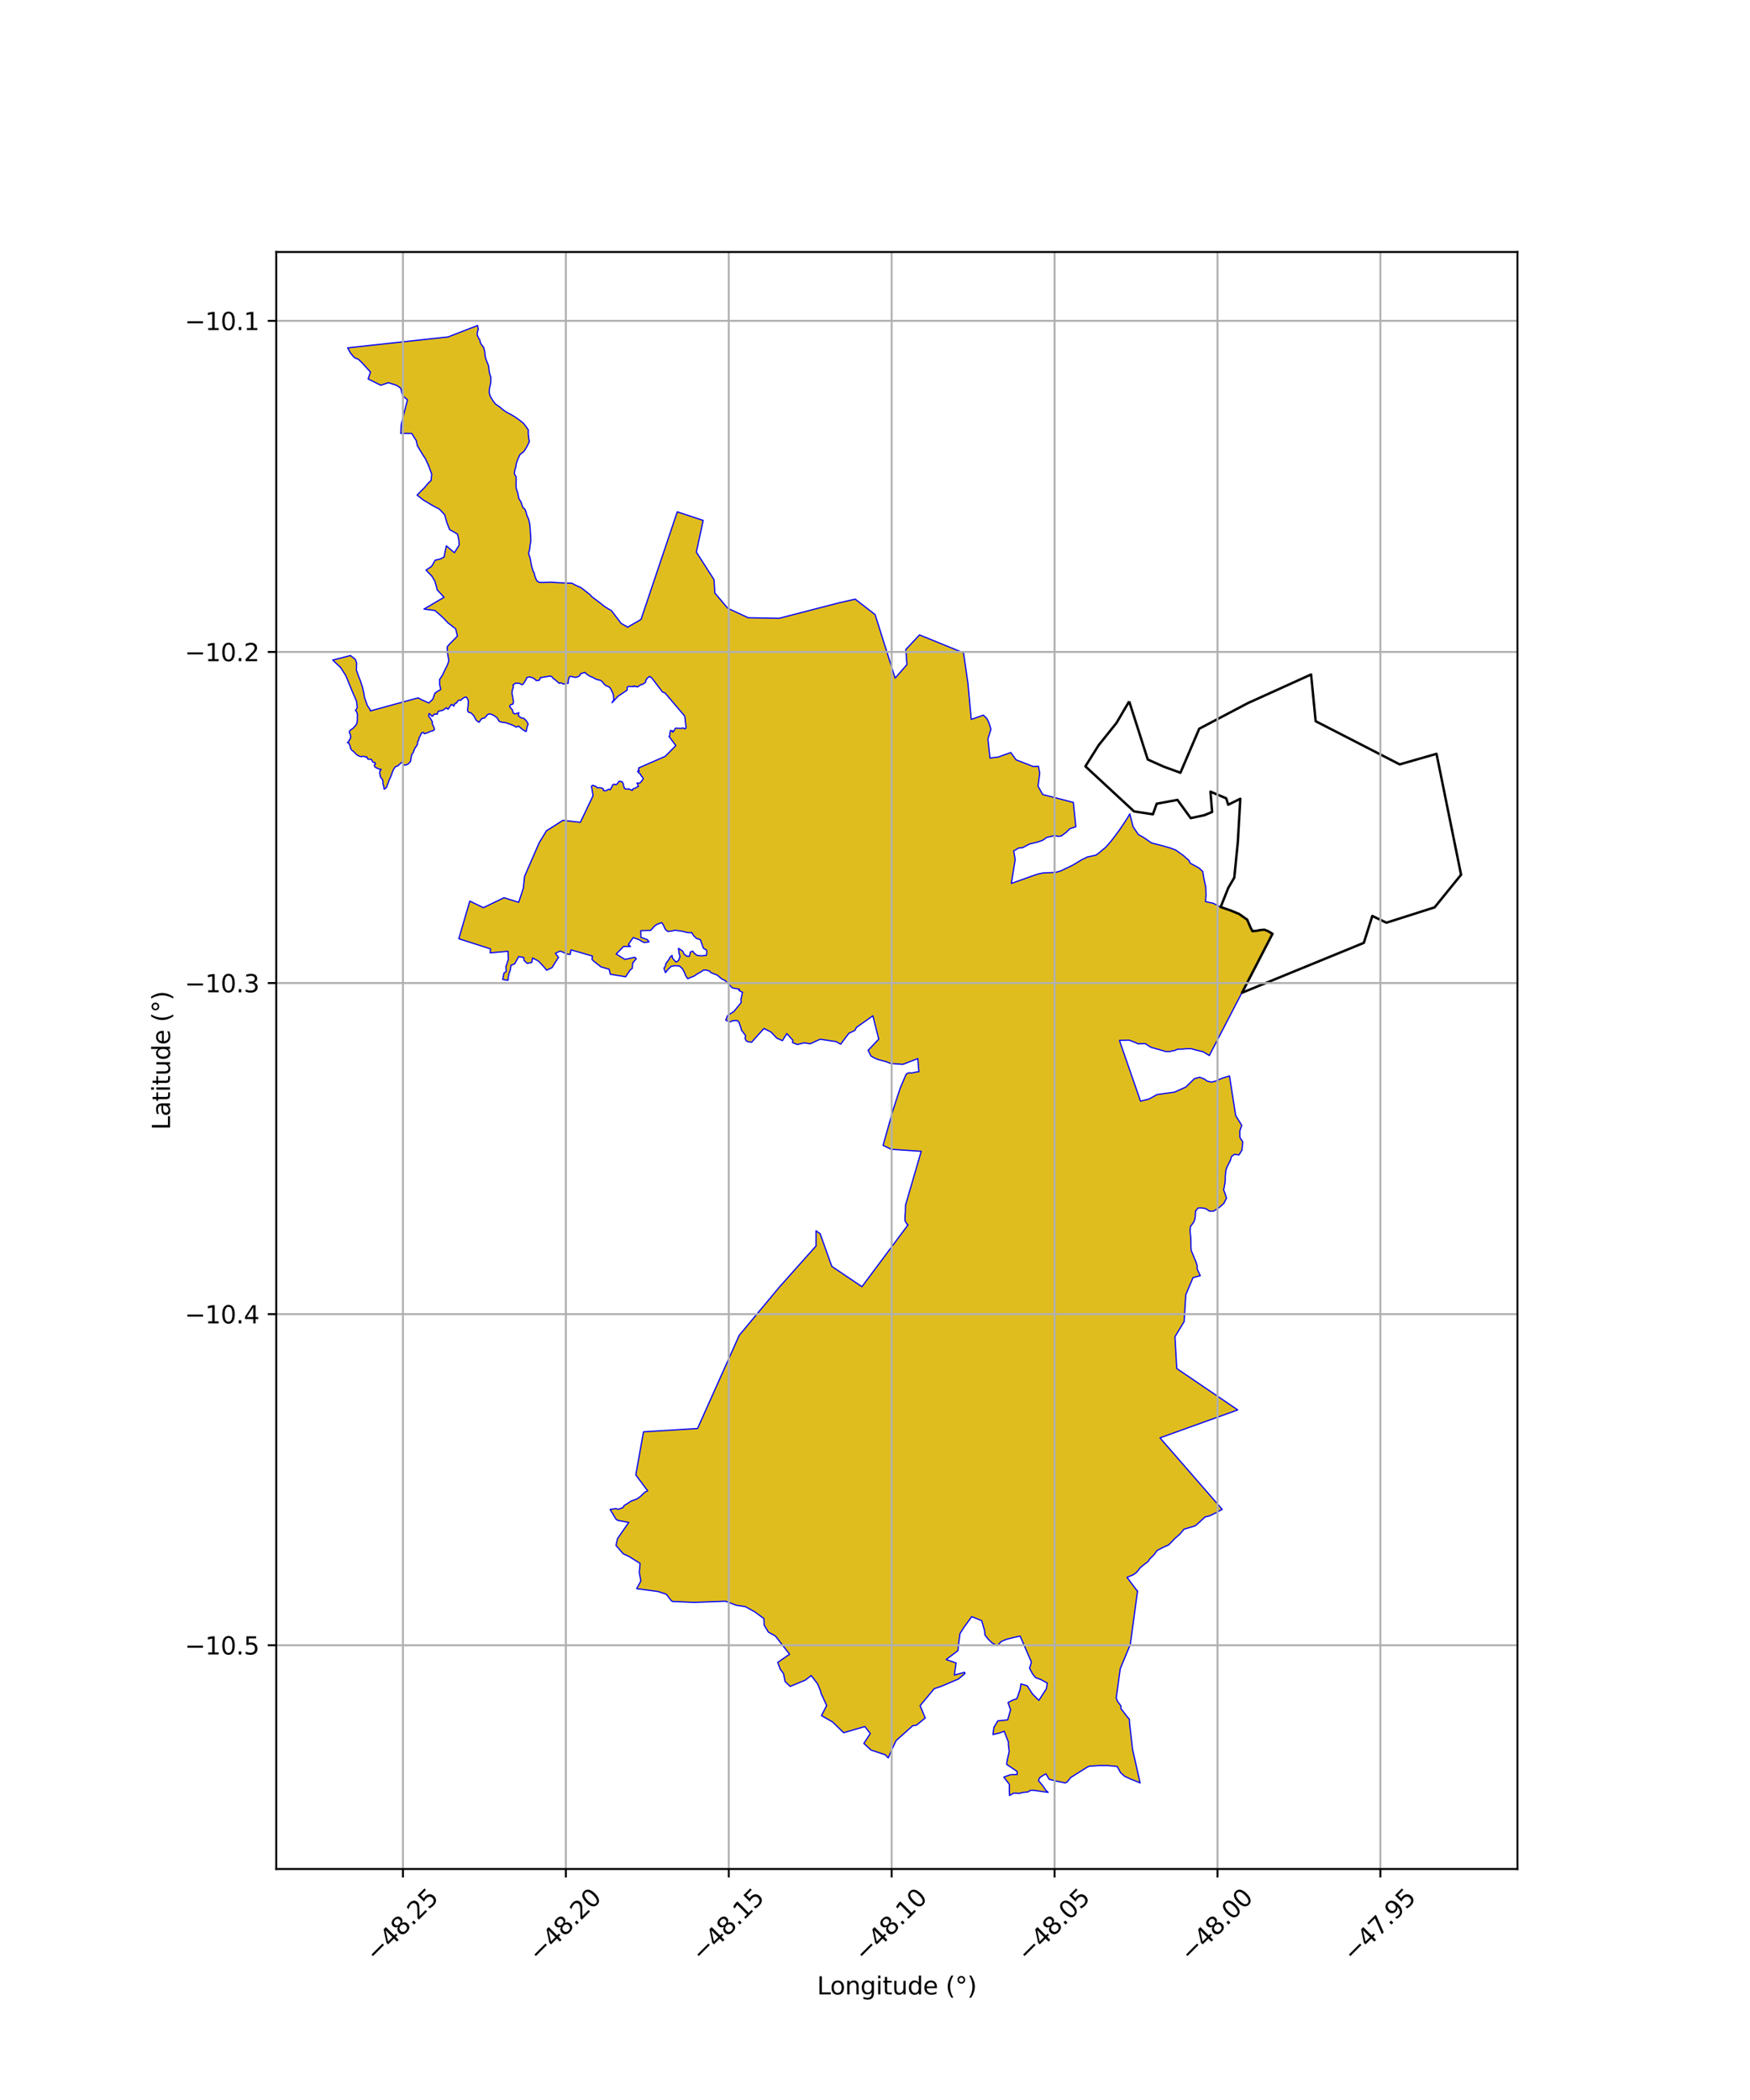 <?xml version="1.0" encoding="utf-8" standalone="no"?>
<!DOCTYPE svg PUBLIC "-//W3C//DTD SVG 1.1//EN"
  "http://www.w3.org/Graphics/SVG/1.1/DTD/svg11.dtd">
<svg xmlns:xlink="http://www.w3.org/1999/xlink" width="720pt" height="864pt" viewBox="0 0 720 864" xmlns="http://www.w3.org/2000/svg" version="1.1">
 <defs>
  <style type="text/css">*{stroke-linejoin: round; stroke-linecap: butt}</style>
 </defs>
 <g id="figure_1">
  <g id="patch_1">
   <path d="M 0 864 
L 720 864 
L 720 0 
L 0 0 
z
" style="fill: #ffffff"/>
  </g>
  <g id="axes_1">
   <g id="patch_2">
    <path d="M 113.665 768.96 
L 624.335 768.96 
L 624.335 103.68 
L 113.665 103.68 
z
" style="fill: #ffffff"/>
   </g>
   <g id="PatchCollection_1">
    <defs>
     <path id="mcdd2472cd6" d="M 429.101 -518.331 
L 426.897 -517.533 
L 423.64 -516.773 
L 420.78 -515.252 
L 419.012 -515.069 
L 417.076 -513.881 
L 417.683 -510.377 
L 416.093 -500.536 
L 425.593 -503.919 
L 427.193 -504.441 
L 429.33 -504.856 
L 434.211 -505.066 
L 436.345 -505.656 
L 441.301 -508.026 
L 445.152 -510.334 
L 447.316 -511.395 
L 450.899 -512.178 
L 452.117 -513.069 
L 455.033 -515.515 
L 457.303 -518.131 
L 460.467 -522.359 
L 462.778 -525.787 
L 464.047 -527.768 
L 464.821 -529.163 
L 466.218 -523.779 
L 468.373 -520.632 
L 470.51 -519.464 
L 473.759 -517.198 
L 477.943 -516.129 
L 481.417 -515.132 
L 483.709 -514.282 
L 486.879 -512.016 
L 489.182 -509.979 
L 489.665 -508.875 
L 493.226 -506.929 
L 494.838 -505.48 
L 495.339 -502.396 
L 496.078 -499.078 
L 496.189 -495.595 
L 495.977 -493.059 
L 499.133 -492.376 
L 502.219 -490.822 
L 506.248 -489.434 
L 509.806 -487.964 
L 513.135 -485.62 
L 514.504 -482.386 
L 515.306 -480.89 
L 517.194 -481.066 
L 518.294 -481.314 
L 520.183 -481.49 
L 521.605 -480.949 
L 523.538 -479.808 
L 497.554 -429.731 
L 496.215 -430.536 
L 494.893 -431.306 
L 492.256 -431.928 
L 490.13 -432.529 
L 487.903 -432.508 
L 486.616 -432.361 
L 485.73 -432.353 
L 484.335 -432.286 
L 483.4 -431.818 
L 482.113 -431.59 
L 481.176 -431.338 
L 479.565 -431.377 
L 476.894 -432.168 
L 473.597 -433.082 
L 472.18 -433.945 
L 471.235 -434.611 
L 469.356 -434.594 
L 468.283 -434.516 
L 467.002 -435.111 
L 464.645 -436.034 
L 462.565 -436.014 
L 460.573 -435.942 
L 469.247 -410.955 
L 472.631 -411.799 
L 476.103 -413.687 
L 483.197 -414.66 
L 487.888 -416.76 
L 491.428 -420.224 
L 493.598 -420.789 
L 495.464 -420.082 
L 496.682 -419.19 
L 498.485 -418.79 
L 500.279 -419.259 
L 502.965 -420.466 
L 505.845 -421.324 
L 508.391 -405.062 
L 510.903 -400.975 
L 510.114 -398.755 
L 510.14 -396.01 
L 511.306 -394.216 
L 510.979 -390.817 
L 509.776 -388.855 
L 507.905 -389.054 
L 506.686 -388.206 
L 506.128 -386.395 
L 504.787 -383.782 
L 504.368 -382.477 
L 504.104 -379.946 
L 504.117 -378.574 
L 503.985 -377.345 
L 503.78 -376.115 
L 503.437 -374.45 
L 504.026 -372.938 
L 504.618 -371.066 
L 503.49 -368.816 
L 501.2 -366.87 
L 499.198 -365.695 
L 497.689 -365.681 
L 496.026 -366.748 
L 494.442 -367.022 
L 492.933 -367.008 
L 491.867 -365.698 
L 491.81 -364.108 
L 491.68 -362.662 
L 491.19 -361.285 
L 490.622 -360.485 
L 489.771 -359.321 
L 489.645 -357.369 
L 489.961 -354.338 
L 489.991 -351.087 
L 490.096 -349.522 
L 490.864 -347.704 
L 491.511 -346.082 
L 492.076 -344.778 
L 492.565 -343.116 
L 492.577 -341.845 
L 492.981 -340.936 
L 493.841 -339.136 
L 490.841 -338.352 
L 487.885 -331.334 
L 487.169 -320.221 
L 483.41 -314.029 
L 484.162 -300.941 
L 509.24 -283.915 
L 477.252 -272.42 
L 502.857 -243 
L 499.54 -241.231 
L 497.754 -240.36 
L 495.776 -239.866 
L 493.623 -237.854 
L 491.75 -236.223 
L 489.491 -235.537 
L 487.137 -234.851 
L 485.456 -232.842 
L 483.489 -231.116 
L 480.777 -228.338 
L 478.708 -227.465 
L 475.984 -226.016 
L 475.146 -224.774 
L 474.211 -223.722 
L 472.995 -222.572 
L 472.344 -221.522 
L 470.562 -220.177 
L 469.157 -219.025 
L 467.757 -217.209 
L 466.351 -216.152 
L 463.682 -215.028 
L 467.811 -209.548 
L 468.03 -209.46 
L 465.031 -187.386 
L 460.902 -177.445 
L 459.241 -165.376 
L 459.82 -163.959 
L 460.587 -162.971 
L 461.179 -162.098 
L 461.189 -160.985 
L 462.192 -159.765 
L 463.491 -158.02 
L 464.67 -156.626 
L 464.745 -154.87 
L 464.945 -153.216 
L 465.96 -144.287 
L 469.083 -130.428 
L 467.342 -131.192 
L 465.278 -131.978 
L 462.68 -133.201 
L 461.038 -134.7 
L 459.614 -137.236 
L 455.771 -137.597 
L 452.397 -137.619 
L 448.178 -137.337 
L 447.296 -136.931 
L 440.542 -132.682 
L 439.077 -130.88 
L 438.292 -130.443 
L 434.4 -131.233 
L 431.688 -131.941 
L 431.19 -132.738 
L 430.316 -134.192 
L 429.229 -133.594 
L 427.75 -132.598 
L 427.254 -131.389 
L 429.177 -129.125 
L 430.166 -127.559 
L 431.252 -126.555 
L 425.415 -127.405 
L 423.963 -127.408 
L 422.913 -126.721 
L 420.894 -126.528 
L 419.457 -126.168 
L 417.037 -126.25 
L 415.353 -125.28 
L 415.248 -127.028 
L 415.272 -129.888 
L 412.993 -132.854 
L 415.732 -133.833 
L 418.484 -133.9 
L 418.47 -135.178 
L 414.185 -138.076 
L 414.409 -139.881 
L 415.204 -143.376 
L 414.855 -146.36 
L 414.914 -147.2 
L 413.133 -151.743 
L 411.333 -151.02 
L 408.517 -150.348 
L 408.919 -153.291 
L 410.527 -155.994 
L 414.586 -156.387 
L 415.769 -160.567 
L 414.715 -163.499 
L 416.633 -164.518 
L 418.371 -165.109 
L 419.694 -168.903 
L 420.028 -171.203 
L 422.62 -170.421 
L 424.824 -167.005 
L 427.423 -164.416 
L 430.506 -169.204 
L 430.861 -171.54 
L 428.136 -173.039 
L 426.162 -173.72 
L 424.971 -175.083 
L 423.59 -177.614 
L 424.35 -180.189 
L 419.715 -190.852 
L 417.431 -190.38 
L 414.092 -189.545 
L 411.981 -188.655 
L 410.288 -186.929 
L 408.163 -188.042 
L 406.398 -189.795 
L 405.263 -191.275 
L 405.045 -193.256 
L 403.882 -197.225 
L 399.805 -198.873 
L 396.312 -194.06 
L 394.963 -191.851 
L 394.285 -186.792 
L 394.12 -184.879 
L 389.268 -181.207 
L 393.37 -179.801 
L 392.645 -174.824 
L 396.879 -175.984 
L 396.993 -175.425 
L 394.34 -173.2 
L 387.257 -170.194 
L 384.379 -169.238 
L 378.553 -162.229 
L 380.673 -157.157 
L 377.003 -154.171 
L 375.597 -154.04 
L 368.687 -147.883 
L 366.769 -143.856 
L 365.468 -140.723 
L 364.231 -142.019 
L 358.34 -143.986 
L 355.424 -146.704 
L 358.061 -150.778 
L 355.823 -153.645 
L 347.108 -151.108 
L 342.501 -155.571 
L 337.976 -158.136 
L 340.108 -162.308 
L 337.808 -167.292 
L 337.597 -168.242 
L 336.364 -171.261 
L 333.75 -174.616 
L 331.246 -172.7 
L 325.096 -170.16 
L 323.004 -172.162 
L 322.359 -175.439 
L 321.064 -177.142 
L 319.971 -180.05 
L 324.846 -183.406 
L 319.002 -190.901 
L 316.157 -192.482 
L 314.39 -195.365 
L 314.287 -198.079 
L 310.518 -200.835 
L 306.668 -202.977 
L 302.895 -203.554 
L 298.482 -205.219 
L 285.611 -204.732 
L 276.55 -205.134 
L 276.043 -205.625 
L 274.157 -208.062 
L 270.703 -209.213 
L 261.946 -210.374 
L 263.667 -213.545 
L 263.011 -217.122 
L 263.353 -220.754 
L 258.955 -223.528 
L 256.391 -224.753 
L 253.441 -228.153 
L 254.031 -230.919 
L 258.685 -237.636 
L 254.262 -238.457 
L 253.453 -238.93 
L 251.003 -242.996 
L 253.368 -243.327 
L 254.391 -243.052 
L 256.311 -243.752 
L 256.758 -244.553 
L 258.167 -245.42 
L 259.744 -246.459 
L 261.891 -247.219 
L 263.411 -248.258 
L 265.342 -250.098 
L 266.462 -250.625 
L 261.577 -257.174 
L 264.75 -274.898 
L 268.011 -275.105 
L 286.991 -276.278 
L 288.822 -280.375 
L 304.133 -314.606 
L 320.677 -334.487 
L 335.717 -351.352 
L 335.724 -357.627 
L 337.444 -356.389 
L 342.221 -342.984 
L 342.286 -342.941 
L 354.634 -334.62 
L 370.198 -355.5 
L 373.616 -360.084 
L 373.199 -360.342 
L 372.342 -361.714 
L 372.324 -363.73 
L 372.518 -365.535 
L 372.509 -366.597 
L 372.556 -368.154 
L 379.01 -390.32 
L 366.675 -391.145 
L 363.319 -392.753 
L 367.534 -407.686 
L 370.436 -416.491 
L 372.349 -420.963 
L 372.937 -422.205 
L 374.163 -422.662 
L 375.011 -422.528 
L 376.138 -422.761 
L 377.044 -422.972 
L 378.046 -423.027 
L 377.611 -428.469 
L 371.439 -426.083 
L 366.454 -426.461 
L 364.704 -427.147 
L 361.333 -428.07 
L 360.026 -428.568 
L 358.327 -429.533 
L 357.157 -431.856 
L 361.543 -436.468 
L 359.117 -446.059 
L 353.623 -442.172 
L 352.362 -441.293 
L 351.749 -440.066 
L 349.218 -438.842 
L 345.871 -434.379 
L 343.97 -435.442 
L 337.453 -436.438 
L 333.372 -434.563 
L 330.862 -434.944 
L 328.047 -434.254 
L 326.069 -435.061 
L 326.214 -435.975 
L 323.717 -438.766 
L 321.922 -435.843 
L 319.582 -436.894 
L 317.237 -439.37 
L 314.323 -440.859 
L 309.244 -435.202 
L 307.65 -435.4 
L 306.944 -435.864 
L 306.514 -436.895 
L 306.786 -437.885 
L 306.076 -438.819 
L 305.034 -440.221 
L 304.839 -441.113 
L 304.311 -442.613 
L 304.023 -443.457 
L 303.221 -444.156 
L 301.398 -444.045 
L 300.513 -443.567 
L 299.715 -443.795 
L 298.604 -444.289 
L 299.326 -446.151 
L 301.993 -447.89 
L 304.965 -451.558 
L 304.799 -452.705 
L 305.001 -453.545 
L 305.498 -455.718 
L 304.031 -456.488 
L 304.24 -457.05 
L 303.384 -457.135 
L 301.274 -457.56 
L 300.534 -458.345 
L 298.309 -460.618 
L 297.061 -461.165 
L 295.032 -462.854 
L 293.662 -463.341 
L 292.36 -463.925 
L 291.996 -464.439 
L 290.838 -464.835 
L 289.549 -464.929 
L 288.376 -464.133 
L 286.961 -463.348 
L 285.563 -462.403 
L 283.976 -461.767 
L 282.94 -461.339 
L 282.172 -462.463 
L 281.444 -464.237 
L 280.748 -465.48 
L 279.532 -466.578 
L 277.579 -466.689 
L 276.147 -466.416 
L 274.822 -465.122 
L 273.79 -463.814 
L 273.163 -465.629 
L 273.823 -466.625 
L 273.945 -467.488 
L 275.252 -469.316 
L 275.812 -470.335 
L 276.509 -470.904 
L 276.699 -469.777 
L 277.576 -468.764 
L 278.197 -468.168 
L 278.958 -468.688 
L 279.279 -469.059 
L 279.761 -470.467 
L 279.359 -471.903 
L 279.143 -473.808 
L 280.902 -472.679 
L 281.42 -471.502 
L 282.66 -470.542 
L 283.615 -470.517 
L 284.054 -472.329 
L 285.026 -472.662 
L 285.591 -471.843 
L 286.881 -470.891 
L 288.716 -470.739 
L 290.598 -470.949 
L 290.779 -471.843 
L 290.728 -473.094 
L 289.39 -473.866 
L 288.136 -477.417 
L 286.536 -477.911 
L 285.37 -479.037 
L 284.581 -480.325 
L 283.873 -480.229 
L 282.254 -480.423 
L 281.331 -480.739 
L 277.709 -481.286 
L 276.188 -480.896 
L 274.692 -480.78 
L 273.685 -481.72 
L 272.967 -483.338 
L 272.267 -484.423 
L 270.189 -483.633 
L 269.268 -482.975 
L 268.299 -481.852 
L 267.602 -481.173 
L 266.289 -481.165 
L 263.621 -481.073 
L 263.704 -478.349 
L 266.311 -477.415 
L 267.031 -476.484 
L 264.991 -476.193 
L 262.805 -477.43 
L 260.512 -478.263 
L 258.535 -475.389 
L 259.391 -474.576 
L 256.535 -474.59 
L 253.515 -471.498 
L 257.095 -469.273 
L 261.174 -470.149 
L 261.791 -469.562 
L 260.311 -467.799 
L 260.141 -465.597 
L 259.279 -464.904 
L 257.384 -462.109 
L 255.221 -462.507 
L 251.113 -463.16 
L 250.612 -465.212 
L 247.229 -466.223 
L 244.328 -468.505 
L 243.552 -469.288 
L 243.754 -470.643 
L 234.948 -473.196 
L 234.574 -471.307 
L 233.386 -471.473 
L 232.006 -472.078 
L 230.429 -472.716 
L 228.496 -471.768 
L 229.785 -470.098 
L 228.693 -468.421 
L 227.119 -465.891 
L 224.926 -464.831 
L 223.527 -466.491 
L 221.509 -468.605 
L 219.127 -469.859 
L 218.771 -468.023 
L 216.882 -467.636 
L 215.617 -468.861 
L 215.488 -470.048 
L 213.422 -470.441 
L 211.755 -467.475 
L 210.203 -466.796 
L 209.986 -464.989 
L 209.336 -463.165 
L 208.979 -460.657 
L 206.825 -461.017 
L 207.338 -463.644 
L 208.311 -464.358 
L 208.111 -466.159 
L 209.133 -469.251 
L 208.995 -472.618 
L 201.69 -471.953 
L 201.795 -473.604 
L 188.765 -477.78 
L 193.289 -493.266 
L 198.877 -490.562 
L 207.363 -494.659 
L 213.406 -492.761 
L 215.327 -498.606 
L 215.844 -503.5 
L 221.817 -517.228 
L 224.83 -522.193 
L 231.631 -526.498 
L 238.786 -525.673 
L 243.999 -536.628 
L 243.344 -540.539 
L 243.805 -540.846 
L 244.065 -540.932 
L 244.314 -540.715 
L 244.72 -540.531 
L 245.14 -540.522 
L 245.347 -540.246 
L 245.901 -539.825 
L 246.44 -539.936 
L 246.956 -539.887 
L 247.433 -539.847 
L 247.804 -539.652 
L 248.17 -539.459 
L 248.182 -539.324 
L 248.227 -538.743 
L 248.797 -538.705 
L 249.384 -538.674 
L 249.891 -539 
L 250.214 -539.186 
L 250.627 -539.285 
L 250.988 -539.019 
L 251.262 -539.422 
L 251.508 -539.872 
L 251.815 -540.348 
L 251.943 -540.84 
L 252.141 -541.162 
L 252.526 -541.296 
L 252.905 -541.349 
L 253.298 -541.099 
L 253.844 -541.39 
L 254.16 -541.818 
L 254.427 -542.144 
L 254.622 -542.455 
L 254.88 -542.621 
L 255.084 -542.551 
L 255.51 -542.383 
L 255.849 -542.453 
L 255.999 -542.292 
L 256.254 -541.827 
L 256.495 -541.447 
L 256.458 -540.979 
L 256.661 -540.473 
L 256.844 -540.082 
L 256.783 -539.761 
L 257.112 -539.535 
L 257.662 -539.338 
L 258.098 -539.312 
L 258.575 -539.448 
L 258.845 -539.363 
L 259.21 -539.152 
L 259.702 -539.01 
L 260.187 -538.802 
L 260.409 -539.387 
L 260.587 -539.555 
L 261.122 -539.62 
L 261.584 -539.886 
L 262.01 -540.155 
L 262.692 -540.476 
L 262.409 -541.026 
L 262.406 -541.577 
L 262.043 -541.74 
L 262.103 -541.847 
L 262.43 -541.869 
L 262.926 -541.796 
L 263.385 -541.912 
L 263.755 -542.403 
L 264.015 -542.657 
L 264.32 -543.08 
L 264.621 -543.593 
L 264.589 -543.874 
L 264.181 -544.377 
L 263.84 -544.826 
L 263.561 -545.118 
L 263.624 -545.411 
L 263.261 -545.695 
L 262.852 -545.988 
L 262.597 -546.342 
L 262.307 -546.668 
L 262.309 -546.677 
L 263.022 -546.754 
L 262.639 -547.357 
L 262.878 -547.664 
L 262.749 -548.044 
L 273.63 -552.789 
L 275.579 -554.717 
L 278.039 -557.245 
L 275.222 -561.059 
L 275.358 -561.115 
L 275.483 -561.168 
L 275.595 -561.648 
L 275.628 -562.169 
L 275.641 -562.683 
L 275.864 -563.078 
L 275.831 -563.499 
L 275.92 -563.519 
L 276.394 -563.18 
L 276.616 -563.325 
L 276.73 -563.271 
L 276.74 -562.765 
L 277.051 -563.036 
L 277.351 -563.478 
L 277.649 -563.892 
L 277.838 -564.364 
L 278.258 -564.428 
L 278.803 -564.353 
L 279.373 -564.367 
L 279.884 -564.333 
L 280.388 -564.313 
L 280.886 -564.507 
L 281.162 -564.469 
L 281.661 -564.138 
L 282.018 -564.186 
L 282.133 -564.507 
L 282.259 -564.79 
L 282.229 -565.025 
L 281.979 -567.026 
L 281.877 -568.024 
L 281.744 -569.316 
L 273.631 -578.878 
L 272.57 -579.281 
L 268.166 -585.077 
L 267.258 -585.699 
L 267.039 -585.54 
L 266.83 -585.369 
L 266.429 -585.092 
L 266.173 -584.739 
L 265.915 -584.46 
L 265.682 -583.975 
L 265.693 -583.558 
L 265.404 -583.16 
L 265.018 -582.833 
L 264.711 -582.735 
L 264.567 -582.53 
L 264.454 -582.467 
L 264.099 -582.366 
L 263.852 -582.418 
L 263.563 -582.203 
L 263.127 -581.926 
L 262.688 -581.641 
L 262.25 -581.353 
L 261.795 -581.592 
L 261.42 -581.497 
L 261.064 -581.792 
L 260.803 -581.738 
L 260.769 -581.563 
L 260.596 -581.433 
L 260.285 -581.601 
L 259.846 -581.561 
L 259.375 -581.505 
L 258.875 -581.63 
L 258.303 -581.475 
L 258.038 -581.156 
L 258.014 -580.608 
L 258.031 -580.051 
L 254.263 -577.538 
L 251.865 -574.943 
L 251.784 -574.898 
L 252.469 -575.975 
L 252.468 -576.985 
L 252.377 -578.035 
L 252.033 -579.009 
L 251.569 -579.967 
L 251.083 -580.908 
L 250.311 -581.528 
L 249.413 -581.833 
L 248.568 -582.506 
L 247.95 -583.342 
L 247.154 -584.051 
L 246.309 -584.249 
L 245.278 -584.512 
L 244.413 -584.991 
L 243.572 -585.457 
L 242.713 -585.745 
L 241.893 -586.301 
L 241.223 -586.762 
L 240.677 -587.379 
L 239.42 -586.982 
L 238.887 -586.84 
L 238.532 -586.024 
L 237.741 -585.562 
L 236.783 -585.287 
L 235.679 -585.533 
L 234.697 -585.764 
L 234.027 -585.207 
L 234.025 -584.744 
L 233.798 -584.021 
L 233.773 -582.885 
L 232.706 -582.74 
L 231.753 -582.563 
L 230.85 -583.097 
L 230.086 -582.842 
L 229.23 -583.601 
L 228.449 -584.302 
L 227.554 -584.885 
L 227.186 -585.481 
L 226.436 -585.864 
L 222.321 -585.185 
L 222.178 -584.716 
L 221.866 -584.11 
L 220.643 -583.967 
L 219.978 -584.644 
L 219.046 -585.179 
L 217.854 -585.501 
L 216.753 -585.235 
L 216.248 -584.068 
L 215.683 -583.228 
L 215.094 -582.357 
L 214.548 -582.394 
L 213.625 -582.871 
L 212.08 -582.938 
L 211.049 -582.165 
L 211.231 -581.263 
L 210.742 -579.981 
L 210.639 -578.681 
L 210.895 -577.493 
L 211.088 -576.287 
L 211.272 -575.421 
L 211.057 -574.324 
L 210.026 -574.032 
L 209.656 -573.295 
L 210.838 -571.867 
L 211.164 -570.619 
L 211.964 -570.261 
L 213.511 -570.773 
L 213.222 -569.653 
L 214.228 -568.752 
L 215.354 -568.468 
L 215.592 -568.403 
L 216.564 -567.413 
L 217.3 -566.177 
L 216.776 -564.559 
L 216.486 -563.01 
L 215.466 -563.514 
L 214.295 -564.433 
L 213.34 -565.251 
L 212.373 -564.843 
L 211.024 -565.586 
L 209.699 -566.109 
L 208.122 -566.651 
L 206.589 -566.838 
L 205.426 -567.154 
L 204.518 -568.648 
L 203.531 -569.421 
L 202.531 -569.973 
L 201.363 -570.33 
L 200.569 -569.985 
L 200.043 -569.311 
L 199.293 -568.566 
L 198.371 -568.413 
L 197.606 -567.647 
L 197.152 -566.836 
L 196.62 -567.116 
L 195.859 -567.762 
L 195.455 -568.549 
L 194.96 -569.479 
L 194.225 -570.26 
L 193.685 -570.736 
L 192.83 -570.912 
L 192.422 -571.441 
L 192.417 -572.444 
L 192.554 -573.43 
L 192.628 -574.452 
L 192.718 -575.404 
L 192.449 -576.353 
L 191.774 -577.233 
L 190.861 -576.957 
L 190.194 -576.48 
L 189.508 -575.84 
L 188.941 -575.971 
L 188.285 -575.554 
L 187.859 -574.78 
L 187.171 -574.622 
L 186.725 -573.479 
L 185.939 -574.164 
L 185.586 -573.971 
L 185.029 -573.234 
L 184.526 -572.395 
L 184.278 -572.194 
L 183.629 -572.847 
L 182.948 -572.28 
L 182.25 -571.794 
L 181.329 -571.587 
L 180.329 -571.371 
L 179.963 -570.474 
L 179.904 -570.121 
L 178.958 -570.259 
L 178.367 -569.961 
L 178.107 -569.381 
L 177.549 -569.377 
L 177.092 -570.027 
L 176.552 -570.408 
L 176.397 -569.987 
L 176.416 -569.214 
L 176.848 -568.727 
L 177.311 -568.075 
L 177.579 -567.551 
L 177.934 -566.887 
L 177.784 -566.359 
L 177.916 -566.02 
L 178.233 -565.402 
L 178.592 -564.624 
L 178.738 -563.767 
L 178.224 -563.38 
L 177.662 -563.282 
L 176.916 -563.041 
L 176.182 -562.627 
L 175.367 -562.37 
L 174.619 -562.118 
L 174.219 -562.658 
L 173.461 -562.427 
L 173.27 -562.143 
L 172.914 -561.222 
L 172.444 -560.542 
L 172.403 -560.129 
L 172.226 -559.363 
L 171.843 -558.991 
L 171.785 -557.853 
L 171.378 -557.078 
L 171.145 -556.814 
L 170.687 -556.117 
L 170.302 -555.214 
L 170.014 -554.382 
L 169.707 -553.934 
L 169.508 -553.743 
L 169.317 -553.166 
L 169.27 -553.123 
L 169.188 -552.378 
L 169.024 -551.677 
L 169.008 -551.144 
L 168.802 -550.572 
L 168.32 -550.072 
L 167.785 -549.591 
L 167.056 -549.278 
L 166.549 -549.196 
L 165.963 -549.409 
L 165.711 -549.761 
L 165.599 -550.213 
L 165.133 -550.297 
L 164.682 -549.832 
L 164.088 -549.31 
L 163.698 -548.886 
L 163.182 -548.735 
L 162.811 -548.661 
L 162.057 -547.709 
L 161.648 -546.81 
L 161.291 -545.921 
L 161.025 -545.111 
L 160.656 -544.214 
L 160.487 -543.918 
L 160.34 -543.523 
L 160.118 -543.114 
L 159.81 -542.139 
L 159.485 -541.302 
L 159.168 -540.495 
L 159.052 -540.069 
L 158.529 -539.614 
L 158.162 -539.336 
L 158.006 -539.361 
L 157.925 -540.018 
L 157.902 -540.48 
L 157.577 -541.375 
L 157.525 -542.158 
L 157.463 -543.047 
L 157.037 -543.594 
L 156.431 -544.593 
L 156.355 -545.254 
L 156.224 -545.87 
L 156.241 -546.73 
L 156.661 -547.113 
L 156.809 -547.495 
L 156.006 -547.581 
L 155.344 -547.857 
L 154.696 -548.177 
L 154.246 -548.424 
L 153.949 -549.206 
L 154.491 -549.725 
L 154.214 -550.303 
L 153.615 -550.334 
L 153.238 -550.693 
L 152.946 -551.418 
L 152.366 -551.644 
L 151.424 -551.619 
L 151.119 -552.005 
L 150.919 -552.635 
L 150.304 -552.515 
L 150.168 -552.657 
L 149.441 -552.859 
L 148.653 -552.666 
L 147.724 -552.925 
L 146.71 -553.532 
L 146.014 -554.25 
L 145.399 -554.874 
L 144.775 -555.289 
L 144.258 -556.029 
L 144.115 -556.832 
L 143.8 -557.59 
L 143.554 -558.262 
L 142.938 -558.45 
L 143.625 -559.154 
L 143.77 -559.716 
L 144.056 -559.954 
L 144.268 -560.546 
L 144.269 -560.954 
L 144.127 -561.813 
L 143.706 -562.665 
L 143.988 -563.497 
L 144.837 -564.086 
L 145.418 -564.509 
L 145.838 -565.037 
L 146.355 -565.539 
L 146.724 -566.176 
L 146.939 -566.925 
L 146.978 -567.41 
L 147.03 -568.118 
L 146.991 -569.06 
L 147.096 -569.756 
L 146.927 -570.398 
L 146.835 -571.032 
L 146.561 -571.357 
L 146.211 -571.691 
L 146.637 -572.239 
L 146.888 -572.757 
L 146.991 -573.047 
L 146.661 -575.562 
L 144.998 -579.369 
L 143.428 -583.189 
L 142.898 -584.538 
L 142.232 -586.083 
L 140.171 -589.337 
L 136.877 -592.423 
L 144.219 -594.301 
L 146.25 -592.646 
L 146.723 -591.223 
L 146.649 -588.257 
L 147.655 -585.409 
L 148.268 -583.933 
L 149.063 -581.51 
L 149.639 -579.124 
L 149.971 -577.073 
L 151.111 -573.793 
L 152.264 -572.046 
L 152.348 -571.509 
L 171.999 -576.876 
L 173.822 -575.949 
L 176.43 -574.792 
L 178.084 -576.335 
L 178.89 -578.74 
L 179.727 -579.4 
L 181.349 -580.343 
L 180.89 -582.339 
L 180.893 -584.499 
L 182.059 -586.253 
L 183.087 -588.484 
L 184.016 -590.281 
L 184.669 -592.119 
L 184.133 -595.238 
L 183.966 -597.766 
L 184.621 -598.679 
L 188.198 -602.3 
L 187.487 -605.279 
L 184.281 -607.751 
L 182.736 -609.407 
L 181.219 -610.845 
L 178.885 -612.838 
L 174.437 -613.405 
L 182.705 -618.273 
L 179.857 -621.319 
L 179.612 -622.465 
L 178.897 -624.887 
L 177.719 -626.91 
L 175.282 -629.452 
L 177.607 -631.014 
L 179.035 -633.525 
L 181.263 -634.07 
L 182.757 -634.873 
L 182.99 -636.333 
L 183.638 -639.419 
L 186.96 -636.595 
L 188.904 -639.732 
L 188.79 -641.673 
L 188.255 -644.222 
L 184.969 -646.145 
L 183.828 -649.046 
L 182.957 -652.201 
L 180.783 -654.532 
L 178.147 -655.897 
L 174.14 -658.299 
L 171.597 -660.319 
L 174.666 -663.398 
L 176.26 -665.308 
L 177.353 -666.293 
L 177.625 -668.915 
L 176.297 -672.499 
L 175.098 -675.119 
L 173.788 -677.157 
L 171.679 -680.676 
L 171.281 -682.677 
L 169.407 -685.648 
L 164.871 -685.686 
L 165.098 -689.348 
L 165.528 -691.162 
L 167.636 -699.517 
L 165.643 -701.203 
L 164.864 -704.292 
L 163.225 -705.431 
L 159.817 -706.557 
L 156.675 -705.485 
L 151.469 -708.08 
L 152.418 -710.938 
L 149.056 -714.627 
L 147.491 -716.154 
L 145.799 -716.866 
L 144.264 -718.644 
L 143.014 -720.889 
L 184.385 -725.388 
L 196.482 -730.08 
L 196.673 -729.074 
L 196.812 -728.504 
L 196.516 -727.863 
L 196.39 -727.021 
L 196.295 -726.348 
L 196.977 -724.707 
L 197.348 -724.307 
L 197.592 -723.166 
L 198.001 -722.347 
L 199.015 -721.011 
L 199.43 -719.334 
L 199.574 -718.025 
L 199.648 -717.252 
L 200.129 -715.643 
L 200.572 -714.672 
L 201.092 -713.139 
L 201.205 -711.695 
L 201.416 -710.453 
L 201.965 -708.71 
L 201.915 -706.76 
L 201.724 -705.582 
L 201.434 -704.403 
L 201.248 -702.688 
L 201.667 -701.017 
L 202.853 -699.044 
L 203.832 -697.775 
L 205.445 -696.68 
L 207.262 -695.183 
L 208.371 -694.453 
L 210.553 -693.262 
L 211.93 -692.434 
L 213.65 -691.219 
L 215.298 -689.923 
L 216.649 -688.187 
L 217.36 -687.117 
L 217.34 -685.571 
L 217.537 -683.622 
L 217.785 -682.427 
L 217.241 -681.146 
L 216.649 -679.999 
L 215.509 -678.201 
L 213.964 -677.026 
L 213.047 -675.097 
L 212.44 -673.393 
L 212.23 -671.917 
L 211.798 -670.528 
L 211.633 -669.007 
L 212.354 -667.807 
L 212.364 -666.389 
L 212.334 -664.69 
L 212.343 -663.573 
L 212.485 -662.591 
L 212.893 -661.656 
L 213.263 -659.961 
L 213.449 -658.935 
L 214.35 -657.468 
L 214.67 -656.488 
L 215.124 -655.285 
L 216.02 -654.399 
L 216.43 -653.286 
L 216.844 -651.785 
L 217.477 -650.45 
L 217.846 -648.889 
L 218.082 -647.238 
L 218.24 -644.424 
L 218.346 -643.509 
L 218.408 -641.409 
L 218.069 -639.529 
L 217.904 -637.964 
L 217.474 -636.307 
L 218.113 -634.346 
L 218.439 -632.606 
L 218.764 -630.955 
L 219.268 -629.172 
L 219.764 -628.283 
L 220.046 -627.006 
L 220.818 -625.091 
L 221.846 -624.385 
L 223.757 -624.357 
L 225.4 -624.416 
L 226.866 -624.473 
L 229.312 -624.271 
L 231.445 -624.2 
L 233.312 -624.083 
L 235.267 -624.055 
L 236.74 -623.263 
L 239.149 -622.167 
L 242.817 -619.295 
L 243.401 -618.585 
L 245.272 -617.158 
L 246.98 -615.873 
L 248.689 -614.506 
L 250.477 -613.384 
L 251.544 -612.788 
L 255.564 -607.504 
L 258.049 -606.102 
L 258.14 -605.914 
L 263.731 -609.155 
L 278.648 -653.422 
L 289.311 -649.878 
L 286.495 -636.859 
L 293.762 -625.529 
L 294.126 -620 
L 299.398 -613.766 
L 307.825 -609.849 
L 320.581 -609.626 
L 345.049 -615.944 
L 351.853 -617.493 
L 360.038 -611.145 
L 362.27 -604.077 
L 368.286 -585.003 
L 373.135 -590.577 
L 372.676 -596.773 
L 378.312 -602.787 
L 396.428 -595.4 
L 398.268 -582.65 
L 399.598 -568.018 
L 404.61 -569.779 
L 406.051 -568.341 
L 406.895 -566.623 
L 407.7 -563.973 
L 406.454 -559.942 
L 407.315 -552.113 
L 410.774 -552.566 
L 415.874 -554.393 
L 418.041 -551.385 
L 425.118 -548.638 
L 427.244 -548.733 
L 427.787 -545.875 
L 427.068 -540.566 
L 428.973 -537.124 
L 441.615 -533.855 
L 442.628 -523.862 
L 440.172 -523.048 
L 438.638 -521.533 
L 436.661 -520.069 
L 435.446 -519.891 
L 433.895 -520.21 
L 430.639 -519.457 
L 429.101 -518.331 
" style="stroke: #0000ff; stroke-width: 0.5"/>
    </defs>
    <g clip-path="url(#p2e01ab772a)">
     <use xlink:href="#mcdd2472cd6" x="0" y="864" style="fill: #e0bd1f; stroke: #0000ff; stroke-width: 0.5"/>
    </g>
   </g>
   <g id="PatchCollection_2">
    <path d="M 464.579 288.561 
L 472.219 312.477 
L 478.814 315.439 
L 485.661 317.928 
L 493.394 299.818 
L 513.422 289.274 
L 539.415 277.501 
L 541.302 296.728 
L 575.874 314.492 
L 591.023 310.149 
L 601.123 359.888 
L 590.246 373.31 
L 570.436 379.626 
L 564.609 376.863 
L 561.113 387.916 
L 511.003 408.443 
L 523.538 384.192 
L 521.605 383.051 
L 520.183 382.51 
L 518.294 382.686 
L 517.194 382.934 
L 515.306 383.11 
L 514.504 381.614 
L 513.135 378.38 
L 509.806 376.036 
L 506.248 374.566 
L 502.219 373.178 
L 505.348 365.308 
L 507.824 361.072 
L 509.286 346.369 
L 510.294 328.642 
L 505.326 331.085 
L 504.491 328.452 
L 498.016 325.716 
L 498.699 334.086 
L 495.459 335.408 
L 489.881 336.598 
L 484.443 329.098 
L 475.897 330.677 
L 474.343 335.019 
L 466.574 333.835 
L 446.565 315.295 
L 452.044 306.562 
L 459.337 297.463 
L 464.579 288.561 
" clip-path="url(#p2e01ab772a)" style="fill: none; stroke: #000000"/>
   </g>
   <g id="matplotlib.axis_1">
    <g id="xtick_1">
     <g id="line2d_1">
      <path d="M 165.788 768.96 
L 165.788 103.68 
" clip-path="url(#p2e01ab772a)" style="fill: none; stroke: #b0b0b0; stroke-width: 0.8; stroke-linecap: square"/>
     </g>
     <g id="line2d_2">
      <defs>
       <path id="m0b7d3a9ffc" d="M 0 0 
L 0 3.5 
" style="stroke: #000000; stroke-width: 0.8"/>
      </defs>
      <g>
       <use xlink:href="#m0b7d3a9ffc" x="165.788" y="768.96" style="stroke: #000000; stroke-width: 0.8"/>
      </g>
     </g>
     <g id="text_1">
      <!-- −48.25 -->
      <g transform="translate(154.654 807.501) rotate(-45) scale(0.1 -0.1)">
       <defs>
        <path id="DejaVuSans-2212" d="M 678 2272 
L 4684 2272 
L 4684 1741 
L 678 1741 
L 678 2272 
z
" transform="scale(0.016)"/>
        <path id="DejaVuSans-34" d="M 2419 4116 
L 825 1625 
L 2419 1625 
L 2419 4116 
z
M 2253 4666 
L 3047 4666 
L 3047 1625 
L 3713 1625 
L 3713 1100 
L 3047 1100 
L 3047 0 
L 2419 0 
L 2419 1100 
L 313 1100 
L 313 1709 
L 2253 4666 
z
" transform="scale(0.016)"/>
        <path id="DejaVuSans-38" d="M 2034 2216 
Q 1584 2216 1326 1975 
Q 1069 1734 1069 1313 
Q 1069 891 1326 650 
Q 1584 409 2034 409 
Q 2484 409 2743 651 
Q 3003 894 3003 1313 
Q 3003 1734 2745 1975 
Q 2488 2216 2034 2216 
z
M 1403 2484 
Q 997 2584 770 2862 
Q 544 3141 544 3541 
Q 544 4100 942 4425 
Q 1341 4750 2034 4750 
Q 2731 4750 3128 4425 
Q 3525 4100 3525 3541 
Q 3525 3141 3298 2862 
Q 3072 2584 2669 2484 
Q 3125 2378 3379 2068 
Q 3634 1759 3634 1313 
Q 3634 634 3220 271 
Q 2806 -91 2034 -91 
Q 1263 -91 848 271 
Q 434 634 434 1313 
Q 434 1759 690 2068 
Q 947 2378 1403 2484 
z
M 1172 3481 
Q 1172 3119 1398 2916 
Q 1625 2713 2034 2713 
Q 2441 2713 2670 2916 
Q 2900 3119 2900 3481 
Q 2900 3844 2670 4047 
Q 2441 4250 2034 4250 
Q 1625 4250 1398 4047 
Q 1172 3844 1172 3481 
z
" transform="scale(0.016)"/>
        <path id="DejaVuSans-2e" d="M 684 794 
L 1344 794 
L 1344 0 
L 684 0 
L 684 794 
z
" transform="scale(0.016)"/>
        <path id="DejaVuSans-32" d="M 1228 531 
L 3431 531 
L 3431 0 
L 469 0 
L 469 531 
Q 828 903 1448 1529 
Q 2069 2156 2228 2338 
Q 2531 2678 2651 2914 
Q 2772 3150 2772 3378 
Q 2772 3750 2511 3984 
Q 2250 4219 1831 4219 
Q 1534 4219 1204 4116 
Q 875 4013 500 3803 
L 500 4441 
Q 881 4594 1212 4672 
Q 1544 4750 1819 4750 
Q 2544 4750 2975 4387 
Q 3406 4025 3406 3419 
Q 3406 3131 3298 2873 
Q 3191 2616 2906 2266 
Q 2828 2175 2409 1742 
Q 1991 1309 1228 531 
z
" transform="scale(0.016)"/>
        <path id="DejaVuSans-35" d="M 691 4666 
L 3169 4666 
L 3169 4134 
L 1269 4134 
L 1269 2991 
Q 1406 3038 1543 3061 
Q 1681 3084 1819 3084 
Q 2600 3084 3056 2656 
Q 3513 2228 3513 1497 
Q 3513 744 3044 326 
Q 2575 -91 1722 -91 
Q 1428 -91 1123 -41 
Q 819 9 494 109 
L 494 744 
Q 775 591 1075 516 
Q 1375 441 1709 441 
Q 2250 441 2565 725 
Q 2881 1009 2881 1497 
Q 2881 1984 2565 2268 
Q 2250 2553 1709 2553 
Q 1456 2553 1204 2497 
Q 953 2441 691 2322 
L 691 4666 
z
" transform="scale(0.016)"/>
       </defs>
       <use xlink:href="#DejaVuSans-2212"/>
       <use xlink:href="#DejaVuSans-34" transform="translate(83.789 0)"/>
       <use xlink:href="#DejaVuSans-38" transform="translate(147.412 0)"/>
       <use xlink:href="#DejaVuSans-2e" transform="translate(211.035 0)"/>
       <use xlink:href="#DejaVuSans-32" transform="translate(242.822 0)"/>
       <use xlink:href="#DejaVuSans-35" transform="translate(306.445 0)"/>
      </g>
     </g>
    </g>
    <g id="xtick_2">
     <g id="line2d_3">
      <path d="M 232.811 768.96 
L 232.811 103.68 
" clip-path="url(#p2e01ab772a)" style="fill: none; stroke: #b0b0b0; stroke-width: 0.8; stroke-linecap: square"/>
     </g>
     <g id="line2d_4">
      <g>
       <use xlink:href="#m0b7d3a9ffc" x="232.811" y="768.96" style="stroke: #000000; stroke-width: 0.8"/>
      </g>
     </g>
     <g id="text_2">
      <!-- −48.20 -->
      <g transform="translate(221.678 807.501) rotate(-45) scale(0.1 -0.1)">
       <defs>
        <path id="DejaVuSans-30" d="M 2034 4250 
Q 1547 4250 1301 3770 
Q 1056 3291 1056 2328 
Q 1056 1369 1301 889 
Q 1547 409 2034 409 
Q 2525 409 2770 889 
Q 3016 1369 3016 2328 
Q 3016 3291 2770 3770 
Q 2525 4250 2034 4250 
z
M 2034 4750 
Q 2819 4750 3233 4129 
Q 3647 3509 3647 2328 
Q 3647 1150 3233 529 
Q 2819 -91 2034 -91 
Q 1250 -91 836 529 
Q 422 1150 422 2328 
Q 422 3509 836 4129 
Q 1250 4750 2034 4750 
z
" transform="scale(0.016)"/>
       </defs>
       <use xlink:href="#DejaVuSans-2212"/>
       <use xlink:href="#DejaVuSans-34" transform="translate(83.789 0)"/>
       <use xlink:href="#DejaVuSans-38" transform="translate(147.412 0)"/>
       <use xlink:href="#DejaVuSans-2e" transform="translate(211.035 0)"/>
       <use xlink:href="#DejaVuSans-32" transform="translate(242.822 0)"/>
       <use xlink:href="#DejaVuSans-30" transform="translate(306.445 0)"/>
      </g>
     </g>
    </g>
    <g id="xtick_3">
     <g id="line2d_5">
      <path d="M 299.835 768.96 
L 299.835 103.68 
" clip-path="url(#p2e01ab772a)" style="fill: none; stroke: #b0b0b0; stroke-width: 0.8; stroke-linecap: square"/>
     </g>
     <g id="line2d_6">
      <g>
       <use xlink:href="#m0b7d3a9ffc" x="299.835" y="768.96" style="stroke: #000000; stroke-width: 0.8"/>
      </g>
     </g>
     <g id="text_3">
      <!-- −48.15 -->
      <g transform="translate(288.702 807.501) rotate(-45) scale(0.1 -0.1)">
       <defs>
        <path id="DejaVuSans-31" d="M 794 531 
L 1825 531 
L 1825 4091 
L 703 3866 
L 703 4441 
L 1819 4666 
L 2450 4666 
L 2450 531 
L 3481 531 
L 3481 0 
L 794 0 
L 794 531 
z
" transform="scale(0.016)"/>
       </defs>
       <use xlink:href="#DejaVuSans-2212"/>
       <use xlink:href="#DejaVuSans-34" transform="translate(83.789 0)"/>
       <use xlink:href="#DejaVuSans-38" transform="translate(147.412 0)"/>
       <use xlink:href="#DejaVuSans-2e" transform="translate(211.035 0)"/>
       <use xlink:href="#DejaVuSans-31" transform="translate(242.822 0)"/>
       <use xlink:href="#DejaVuSans-35" transform="translate(306.445 0)"/>
      </g>
     </g>
    </g>
    <g id="xtick_4">
     <g id="line2d_7">
      <path d="M 366.859 768.96 
L 366.859 103.68 
" clip-path="url(#p2e01ab772a)" style="fill: none; stroke: #b0b0b0; stroke-width: 0.8; stroke-linecap: square"/>
     </g>
     <g id="line2d_8">
      <g>
       <use xlink:href="#m0b7d3a9ffc" x="366.859" y="768.96" style="stroke: #000000; stroke-width: 0.8"/>
      </g>
     </g>
     <g id="text_4">
      <!-- −48.10 -->
      <g transform="translate(355.726 807.501) rotate(-45) scale(0.1 -0.1)">
       <use xlink:href="#DejaVuSans-2212"/>
       <use xlink:href="#DejaVuSans-34" transform="translate(83.789 0)"/>
       <use xlink:href="#DejaVuSans-38" transform="translate(147.412 0)"/>
       <use xlink:href="#DejaVuSans-2e" transform="translate(211.035 0)"/>
       <use xlink:href="#DejaVuSans-31" transform="translate(242.822 0)"/>
       <use xlink:href="#DejaVuSans-30" transform="translate(306.445 0)"/>
      </g>
     </g>
    </g>
    <g id="xtick_5">
     <g id="line2d_9">
      <path d="M 433.882 768.96 
L 433.882 103.68 
" clip-path="url(#p2e01ab772a)" style="fill: none; stroke: #b0b0b0; stroke-width: 0.8; stroke-linecap: square"/>
     </g>
     <g id="line2d_10">
      <g>
       <use xlink:href="#m0b7d3a9ffc" x="433.882" y="768.96" style="stroke: #000000; stroke-width: 0.8"/>
      </g>
     </g>
     <g id="text_5">
      <!-- −48.05 -->
      <g transform="translate(422.749 807.501) rotate(-45) scale(0.1 -0.1)">
       <use xlink:href="#DejaVuSans-2212"/>
       <use xlink:href="#DejaVuSans-34" transform="translate(83.789 0)"/>
       <use xlink:href="#DejaVuSans-38" transform="translate(147.412 0)"/>
       <use xlink:href="#DejaVuSans-2e" transform="translate(211.035 0)"/>
       <use xlink:href="#DejaVuSans-30" transform="translate(242.822 0)"/>
       <use xlink:href="#DejaVuSans-35" transform="translate(306.445 0)"/>
      </g>
     </g>
    </g>
    <g id="xtick_6">
     <g id="line2d_11">
      <path d="M 500.906 768.96 
L 500.906 103.68 
" clip-path="url(#p2e01ab772a)" style="fill: none; stroke: #b0b0b0; stroke-width: 0.8; stroke-linecap: square"/>
     </g>
     <g id="line2d_12">
      <g>
       <use xlink:href="#m0b7d3a9ffc" x="500.906" y="768.96" style="stroke: #000000; stroke-width: 0.8"/>
      </g>
     </g>
     <g id="text_6">
      <!-- −48.00 -->
      <g transform="translate(489.773 807.501) rotate(-45) scale(0.1 -0.1)">
       <use xlink:href="#DejaVuSans-2212"/>
       <use xlink:href="#DejaVuSans-34" transform="translate(83.789 0)"/>
       <use xlink:href="#DejaVuSans-38" transform="translate(147.412 0)"/>
       <use xlink:href="#DejaVuSans-2e" transform="translate(211.035 0)"/>
       <use xlink:href="#DejaVuSans-30" transform="translate(242.822 0)"/>
       <use xlink:href="#DejaVuSans-30" transform="translate(306.445 0)"/>
      </g>
     </g>
    </g>
    <g id="xtick_7">
     <g id="line2d_13">
      <path d="M 567.93 768.96 
L 567.93 103.68 
" clip-path="url(#p2e01ab772a)" style="fill: none; stroke: #b0b0b0; stroke-width: 0.8; stroke-linecap: square"/>
     </g>
     <g id="line2d_14">
      <g>
       <use xlink:href="#m0b7d3a9ffc" x="567.93" y="768.96" style="stroke: #000000; stroke-width: 0.8"/>
      </g>
     </g>
     <g id="text_7">
      <!-- −47.95 -->
      <g transform="translate(556.797 807.501) rotate(-45) scale(0.1 -0.1)">
       <defs>
        <path id="DejaVuSans-37" d="M 525 4666 
L 3525 4666 
L 3525 4397 
L 1831 0 
L 1172 0 
L 2766 4134 
L 525 4134 
L 525 4666 
z
" transform="scale(0.016)"/>
        <path id="DejaVuSans-39" d="M 703 97 
L 703 672 
Q 941 559 1184 500 
Q 1428 441 1663 441 
Q 2288 441 2617 861 
Q 2947 1281 2994 2138 
Q 2813 1869 2534 1725 
Q 2256 1581 1919 1581 
Q 1219 1581 811 2004 
Q 403 2428 403 3163 
Q 403 3881 828 4315 
Q 1253 4750 1959 4750 
Q 2769 4750 3195 4129 
Q 3622 3509 3622 2328 
Q 3622 1225 3098 567 
Q 2575 -91 1691 -91 
Q 1453 -91 1209 -44 
Q 966 3 703 97 
z
M 1959 2075 
Q 2384 2075 2632 2365 
Q 2881 2656 2881 3163 
Q 2881 3666 2632 3958 
Q 2384 4250 1959 4250 
Q 1534 4250 1286 3958 
Q 1038 3666 1038 3163 
Q 1038 2656 1286 2365 
Q 1534 2075 1959 2075 
z
" transform="scale(0.016)"/>
       </defs>
       <use xlink:href="#DejaVuSans-2212"/>
       <use xlink:href="#DejaVuSans-34" transform="translate(83.789 0)"/>
       <use xlink:href="#DejaVuSans-37" transform="translate(147.412 0)"/>
       <use xlink:href="#DejaVuSans-2e" transform="translate(211.035 0)"/>
       <use xlink:href="#DejaVuSans-39" transform="translate(242.822 0)"/>
       <use xlink:href="#DejaVuSans-35" transform="translate(306.445 0)"/>
      </g>
     </g>
    </g>
    <g id="text_8">
     <!-- Longitude (°) -->
     <g transform="translate(336.14 820.57) scale(0.1 -0.1)">
      <defs>
       <path id="DejaVuSans-4c" d="M 628 4666 
L 1259 4666 
L 1259 531 
L 3531 531 
L 3531 0 
L 628 0 
L 628 4666 
z
" transform="scale(0.016)"/>
       <path id="DejaVuSans-6f" d="M 1959 3097 
Q 1497 3097 1228 2736 
Q 959 2375 959 1747 
Q 959 1119 1226 758 
Q 1494 397 1959 397 
Q 2419 397 2687 759 
Q 2956 1122 2956 1747 
Q 2956 2369 2687 2733 
Q 2419 3097 1959 3097 
z
M 1959 3584 
Q 2709 3584 3137 3096 
Q 3566 2609 3566 1747 
Q 3566 888 3137 398 
Q 2709 -91 1959 -91 
Q 1206 -91 779 398 
Q 353 888 353 1747 
Q 353 2609 779 3096 
Q 1206 3584 1959 3584 
z
" transform="scale(0.016)"/>
       <path id="DejaVuSans-6e" d="M 3513 2113 
L 3513 0 
L 2938 0 
L 2938 2094 
Q 2938 2591 2744 2837 
Q 2550 3084 2163 3084 
Q 1697 3084 1428 2787 
Q 1159 2491 1159 1978 
L 1159 0 
L 581 0 
L 581 3500 
L 1159 3500 
L 1159 2956 
Q 1366 3272 1645 3428 
Q 1925 3584 2291 3584 
Q 2894 3584 3203 3211 
Q 3513 2838 3513 2113 
z
" transform="scale(0.016)"/>
       <path id="DejaVuSans-67" d="M 2906 1791 
Q 2906 2416 2648 2759 
Q 2391 3103 1925 3103 
Q 1463 3103 1205 2759 
Q 947 2416 947 1791 
Q 947 1169 1205 825 
Q 1463 481 1925 481 
Q 2391 481 2648 825 
Q 2906 1169 2906 1791 
z
M 3481 434 
Q 3481 -459 3084 -895 
Q 2688 -1331 1869 -1331 
Q 1566 -1331 1297 -1286 
Q 1028 -1241 775 -1147 
L 775 -588 
Q 1028 -725 1275 -790 
Q 1522 -856 1778 -856 
Q 2344 -856 2625 -561 
Q 2906 -266 2906 331 
L 2906 616 
Q 2728 306 2450 153 
Q 2172 0 1784 0 
Q 1141 0 747 490 
Q 353 981 353 1791 
Q 353 2603 747 3093 
Q 1141 3584 1784 3584 
Q 2172 3584 2450 3431 
Q 2728 3278 2906 2969 
L 2906 3500 
L 3481 3500 
L 3481 434 
z
" transform="scale(0.016)"/>
       <path id="DejaVuSans-69" d="M 603 3500 
L 1178 3500 
L 1178 0 
L 603 0 
L 603 3500 
z
M 603 4863 
L 1178 4863 
L 1178 4134 
L 603 4134 
L 603 4863 
z
" transform="scale(0.016)"/>
       <path id="DejaVuSans-74" d="M 1172 4494 
L 1172 3500 
L 2356 3500 
L 2356 3053 
L 1172 3053 
L 1172 1153 
Q 1172 725 1289 603 
Q 1406 481 1766 481 
L 2356 481 
L 2356 0 
L 1766 0 
Q 1100 0 847 248 
Q 594 497 594 1153 
L 594 3053 
L 172 3053 
L 172 3500 
L 594 3500 
L 594 4494 
L 1172 4494 
z
" transform="scale(0.016)"/>
       <path id="DejaVuSans-75" d="M 544 1381 
L 544 3500 
L 1119 3500 
L 1119 1403 
Q 1119 906 1312 657 
Q 1506 409 1894 409 
Q 2359 409 2629 706 
Q 2900 1003 2900 1516 
L 2900 3500 
L 3475 3500 
L 3475 0 
L 2900 0 
L 2900 538 
Q 2691 219 2414 64 
Q 2138 -91 1772 -91 
Q 1169 -91 856 284 
Q 544 659 544 1381 
z
M 1991 3584 
L 1991 3584 
z
" transform="scale(0.016)"/>
       <path id="DejaVuSans-64" d="M 2906 2969 
L 2906 4863 
L 3481 4863 
L 3481 0 
L 2906 0 
L 2906 525 
Q 2725 213 2448 61 
Q 2172 -91 1784 -91 
Q 1150 -91 751 415 
Q 353 922 353 1747 
Q 353 2572 751 3078 
Q 1150 3584 1784 3584 
Q 2172 3584 2448 3432 
Q 2725 3281 2906 2969 
z
M 947 1747 
Q 947 1113 1208 752 
Q 1469 391 1925 391 
Q 2381 391 2643 752 
Q 2906 1113 2906 1747 
Q 2906 2381 2643 2742 
Q 2381 3103 1925 3103 
Q 1469 3103 1208 2742 
Q 947 2381 947 1747 
z
" transform="scale(0.016)"/>
       <path id="DejaVuSans-65" d="M 3597 1894 
L 3597 1613 
L 953 1613 
Q 991 1019 1311 708 
Q 1631 397 2203 397 
Q 2534 397 2845 478 
Q 3156 559 3463 722 
L 3463 178 
Q 3153 47 2828 -22 
Q 2503 -91 2169 -91 
Q 1331 -91 842 396 
Q 353 884 353 1716 
Q 353 2575 817 3079 
Q 1281 3584 2069 3584 
Q 2775 3584 3186 3129 
Q 3597 2675 3597 1894 
z
M 3022 2063 
Q 3016 2534 2758 2815 
Q 2500 3097 2075 3097 
Q 1594 3097 1305 2825 
Q 1016 2553 972 2059 
L 3022 2063 
z
" transform="scale(0.016)"/>
       <path id="DejaVuSans-20" transform="scale(0.016)"/>
       <path id="DejaVuSans-28" d="M 1984 4856 
Q 1566 4138 1362 3434 
Q 1159 2731 1159 2009 
Q 1159 1288 1364 580 
Q 1569 -128 1984 -844 
L 1484 -844 
Q 1016 -109 783 600 
Q 550 1309 550 2009 
Q 550 2706 781 3412 
Q 1013 4119 1484 4856 
L 1984 4856 
z
" transform="scale(0.016)"/>
       <path id="DejaVuSans-b0" d="M 1600 4347 
Q 1350 4347 1178 4173 
Q 1006 4000 1006 3750 
Q 1006 3503 1178 3333 
Q 1350 3163 1600 3163 
Q 1850 3163 2022 3333 
Q 2194 3503 2194 3750 
Q 2194 3997 2020 4172 
Q 1847 4347 1600 4347 
z
M 1600 4750 
Q 1800 4750 1984 4673 
Q 2169 4597 2303 4453 
Q 2447 4313 2519 4134 
Q 2591 3956 2591 3750 
Q 2591 3338 2302 3052 
Q 2013 2766 1594 2766 
Q 1172 2766 890 3047 
Q 609 3328 609 3750 
Q 609 4169 896 4459 
Q 1184 4750 1600 4750 
z
" transform="scale(0.016)"/>
       <path id="DejaVuSans-29" d="M 513 4856 
L 1013 4856 
Q 1481 4119 1714 3412 
Q 1947 2706 1947 2009 
Q 1947 1309 1714 600 
Q 1481 -109 1013 -844 
L 513 -844 
Q 928 -128 1133 580 
Q 1338 1288 1338 2009 
Q 1338 2731 1133 3434 
Q 928 4138 513 4856 
z
" transform="scale(0.016)"/>
      </defs>
      <use xlink:href="#DejaVuSans-4c"/>
      <use xlink:href="#DejaVuSans-6f" transform="translate(53.963 0)"/>
      <use xlink:href="#DejaVuSans-6e" transform="translate(115.145 0)"/>
      <use xlink:href="#DejaVuSans-67" transform="translate(178.523 0)"/>
      <use xlink:href="#DejaVuSans-69" transform="translate(242 0)"/>
      <use xlink:href="#DejaVuSans-74" transform="translate(269.783 0)"/>
      <use xlink:href="#DejaVuSans-75" transform="translate(308.992 0)"/>
      <use xlink:href="#DejaVuSans-64" transform="translate(372.371 0)"/>
      <use xlink:href="#DejaVuSans-65" transform="translate(435.848 0)"/>
      <use xlink:href="#DejaVuSans-20" transform="translate(497.371 0)"/>
      <use xlink:href="#DejaVuSans-28" transform="translate(529.158 0)"/>
      <use xlink:href="#DejaVuSans-b0" transform="translate(568.172 0)"/>
      <use xlink:href="#DejaVuSans-29" transform="translate(618.172 0)"/>
     </g>
    </g>
   </g>
   <g id="matplotlib.axis_2">
    <g id="ytick_1">
     <g id="line2d_15">
      <path d="M 113.665 676.898 
L 624.335 676.898 
" clip-path="url(#p2e01ab772a)" style="fill: none; stroke: #b0b0b0; stroke-width: 0.8; stroke-linecap: square"/>
     </g>
     <g id="line2d_16">
      <defs>
       <path id="m43cbb94fea" d="M 0 0 
L -3.5 0 
" style="stroke: #000000; stroke-width: 0.8"/>
      </defs>
      <g>
       <use xlink:href="#m43cbb94fea" x="113.665" y="676.898" style="stroke: #000000; stroke-width: 0.8"/>
      </g>
     </g>
     <g id="text_9">
      <!-- −10.5 -->
      <g transform="translate(76.019 680.697) scale(0.1 -0.1)">
       <use xlink:href="#DejaVuSans-2212"/>
       <use xlink:href="#DejaVuSans-31" transform="translate(83.789 0)"/>
       <use xlink:href="#DejaVuSans-30" transform="translate(147.412 0)"/>
       <use xlink:href="#DejaVuSans-2e" transform="translate(211.035 0)"/>
       <use xlink:href="#DejaVuSans-35" transform="translate(242.822 0)"/>
      </g>
     </g>
    </g>
    <g id="ytick_2">
     <g id="line2d_17">
      <path d="M 113.665 540.674 
L 624.335 540.674 
" clip-path="url(#p2e01ab772a)" style="fill: none; stroke: #b0b0b0; stroke-width: 0.8; stroke-linecap: square"/>
     </g>
     <g id="line2d_18">
      <g>
       <use xlink:href="#m43cbb94fea" x="113.665" y="540.674" style="stroke: #000000; stroke-width: 0.8"/>
      </g>
     </g>
     <g id="text_10">
      <!-- −10.4 -->
      <g transform="translate(76.019 544.473) scale(0.1 -0.1)">
       <use xlink:href="#DejaVuSans-2212"/>
       <use xlink:href="#DejaVuSans-31" transform="translate(83.789 0)"/>
       <use xlink:href="#DejaVuSans-30" transform="translate(147.412 0)"/>
       <use xlink:href="#DejaVuSans-2e" transform="translate(211.035 0)"/>
       <use xlink:href="#DejaVuSans-34" transform="translate(242.822 0)"/>
      </g>
     </g>
    </g>
    <g id="ytick_3">
     <g id="line2d_19">
      <path d="M 113.665 404.451 
L 624.335 404.451 
" clip-path="url(#p2e01ab772a)" style="fill: none; stroke: #b0b0b0; stroke-width: 0.8; stroke-linecap: square"/>
     </g>
     <g id="line2d_20">
      <g>
       <use xlink:href="#m43cbb94fea" x="113.665" y="404.451" style="stroke: #000000; stroke-width: 0.8"/>
      </g>
     </g>
     <g id="text_11">
      <!-- −10.3 -->
      <g transform="translate(76.019 408.25) scale(0.1 -0.1)">
       <defs>
        <path id="DejaVuSans-33" d="M 2597 2516 
Q 3050 2419 3304 2112 
Q 3559 1806 3559 1356 
Q 3559 666 3084 287 
Q 2609 -91 1734 -91 
Q 1441 -91 1130 -33 
Q 819 25 488 141 
L 488 750 
Q 750 597 1062 519 
Q 1375 441 1716 441 
Q 2309 441 2620 675 
Q 2931 909 2931 1356 
Q 2931 1769 2642 2001 
Q 2353 2234 1838 2234 
L 1294 2234 
L 1294 2753 
L 1863 2753 
Q 2328 2753 2575 2939 
Q 2822 3125 2822 3475 
Q 2822 3834 2567 4026 
Q 2313 4219 1838 4219 
Q 1578 4219 1281 4162 
Q 984 4106 628 3988 
L 628 4550 
Q 988 4650 1302 4700 
Q 1616 4750 1894 4750 
Q 2613 4750 3031 4423 
Q 3450 4097 3450 3541 
Q 3450 3153 3228 2886 
Q 3006 2619 2597 2516 
z
" transform="scale(0.016)"/>
       </defs>
       <use xlink:href="#DejaVuSans-2212"/>
       <use xlink:href="#DejaVuSans-31" transform="translate(83.789 0)"/>
       <use xlink:href="#DejaVuSans-30" transform="translate(147.412 0)"/>
       <use xlink:href="#DejaVuSans-2e" transform="translate(211.035 0)"/>
       <use xlink:href="#DejaVuSans-33" transform="translate(242.822 0)"/>
      </g>
     </g>
    </g>
    <g id="ytick_4">
     <g id="line2d_21">
      <path d="M 113.665 268.227 
L 624.335 268.227 
" clip-path="url(#p2e01ab772a)" style="fill: none; stroke: #b0b0b0; stroke-width: 0.8; stroke-linecap: square"/>
     </g>
     <g id="line2d_22">
      <g>
       <use xlink:href="#m43cbb94fea" x="113.665" y="268.227" style="stroke: #000000; stroke-width: 0.8"/>
      </g>
     </g>
     <g id="text_12">
      <!-- −10.2 -->
      <g transform="translate(76.019 272.026) scale(0.1 -0.1)">
       <use xlink:href="#DejaVuSans-2212"/>
       <use xlink:href="#DejaVuSans-31" transform="translate(83.789 0)"/>
       <use xlink:href="#DejaVuSans-30" transform="translate(147.412 0)"/>
       <use xlink:href="#DejaVuSans-2e" transform="translate(211.035 0)"/>
       <use xlink:href="#DejaVuSans-32" transform="translate(242.822 0)"/>
      </g>
     </g>
    </g>
    <g id="ytick_5">
     <g id="line2d_23">
      <path d="M 113.665 132.004 
L 624.335 132.004 
" clip-path="url(#p2e01ab772a)" style="fill: none; stroke: #b0b0b0; stroke-width: 0.8; stroke-linecap: square"/>
     </g>
     <g id="line2d_24">
      <g>
       <use xlink:href="#m43cbb94fea" x="113.665" y="132.004" style="stroke: #000000; stroke-width: 0.8"/>
      </g>
     </g>
     <g id="text_13">
      <!-- −10.1 -->
      <g transform="translate(76.019 135.803) scale(0.1 -0.1)">
       <use xlink:href="#DejaVuSans-2212"/>
       <use xlink:href="#DejaVuSans-31" transform="translate(83.789 0)"/>
       <use xlink:href="#DejaVuSans-30" transform="translate(147.412 0)"/>
       <use xlink:href="#DejaVuSans-2e" transform="translate(211.035 0)"/>
       <use xlink:href="#DejaVuSans-31" transform="translate(242.822 0)"/>
      </g>
     </g>
    </g>
    <g id="text_14">
     <!-- Latitude (°) -->
     <g transform="translate(69.94 464.89) rotate(-90) scale(0.1 -0.1)">
      <defs>
       <path id="DejaVuSans-61" d="M 2194 1759 
Q 1497 1759 1228 1600 
Q 959 1441 959 1056 
Q 959 750 1161 570 
Q 1363 391 1709 391 
Q 2188 391 2477 730 
Q 2766 1069 2766 1631 
L 2766 1759 
L 2194 1759 
z
M 3341 1997 
L 3341 0 
L 2766 0 
L 2766 531 
Q 2569 213 2275 61 
Q 1981 -91 1556 -91 
Q 1019 -91 701 211 
Q 384 513 384 1019 
Q 384 1609 779 1909 
Q 1175 2209 1959 2209 
L 2766 2209 
L 2766 2266 
Q 2766 2663 2505 2880 
Q 2244 3097 1772 3097 
Q 1472 3097 1187 3025 
Q 903 2953 641 2809 
L 641 3341 
Q 956 3463 1253 3523 
Q 1550 3584 1831 3584 
Q 2591 3584 2966 3190 
Q 3341 2797 3341 1997 
z
" transform="scale(0.016)"/>
      </defs>
      <use xlink:href="#DejaVuSans-4c"/>
      <use xlink:href="#DejaVuSans-61" transform="translate(55.713 0)"/>
      <use xlink:href="#DejaVuSans-74" transform="translate(116.992 0)"/>
      <use xlink:href="#DejaVuSans-69" transform="translate(156.201 0)"/>
      <use xlink:href="#DejaVuSans-74" transform="translate(183.984 0)"/>
      <use xlink:href="#DejaVuSans-75" transform="translate(223.193 0)"/>
      <use xlink:href="#DejaVuSans-64" transform="translate(286.572 0)"/>
      <use xlink:href="#DejaVuSans-65" transform="translate(350.049 0)"/>
      <use xlink:href="#DejaVuSans-20" transform="translate(411.572 0)"/>
      <use xlink:href="#DejaVuSans-28" transform="translate(443.359 0)"/>
      <use xlink:href="#DejaVuSans-b0" transform="translate(482.373 0)"/>
      <use xlink:href="#DejaVuSans-29" transform="translate(532.373 0)"/>
     </g>
    </g>
   </g>
   <g id="patch_3">
    <path d="M 113.665 768.96 
L 113.665 103.68 
" style="fill: none; stroke: #000000; stroke-width: 0.8; stroke-linejoin: miter; stroke-linecap: square"/>
   </g>
   <g id="patch_4">
    <path d="M 624.335 768.96 
L 624.335 103.68 
" style="fill: none; stroke: #000000; stroke-width: 0.8; stroke-linejoin: miter; stroke-linecap: square"/>
   </g>
   <g id="patch_5">
    <path d="M 113.665 768.96 
L 624.335 768.96 
" style="fill: none; stroke: #000000; stroke-width: 0.8; stroke-linejoin: miter; stroke-linecap: square"/>
   </g>
   <g id="patch_6">
    <path d="M 113.665 103.68 
L 624.335 103.68 
" style="fill: none; stroke: #000000; stroke-width: 0.8; stroke-linejoin: miter; stroke-linecap: square"/>
   </g>
  </g>
 </g>
 <defs>
  <clipPath id="p2e01ab772a">
   <rect x="113.665" y="103.68" width="510.67" height="665.28"/>
  </clipPath>
 </defs>
</svg>
